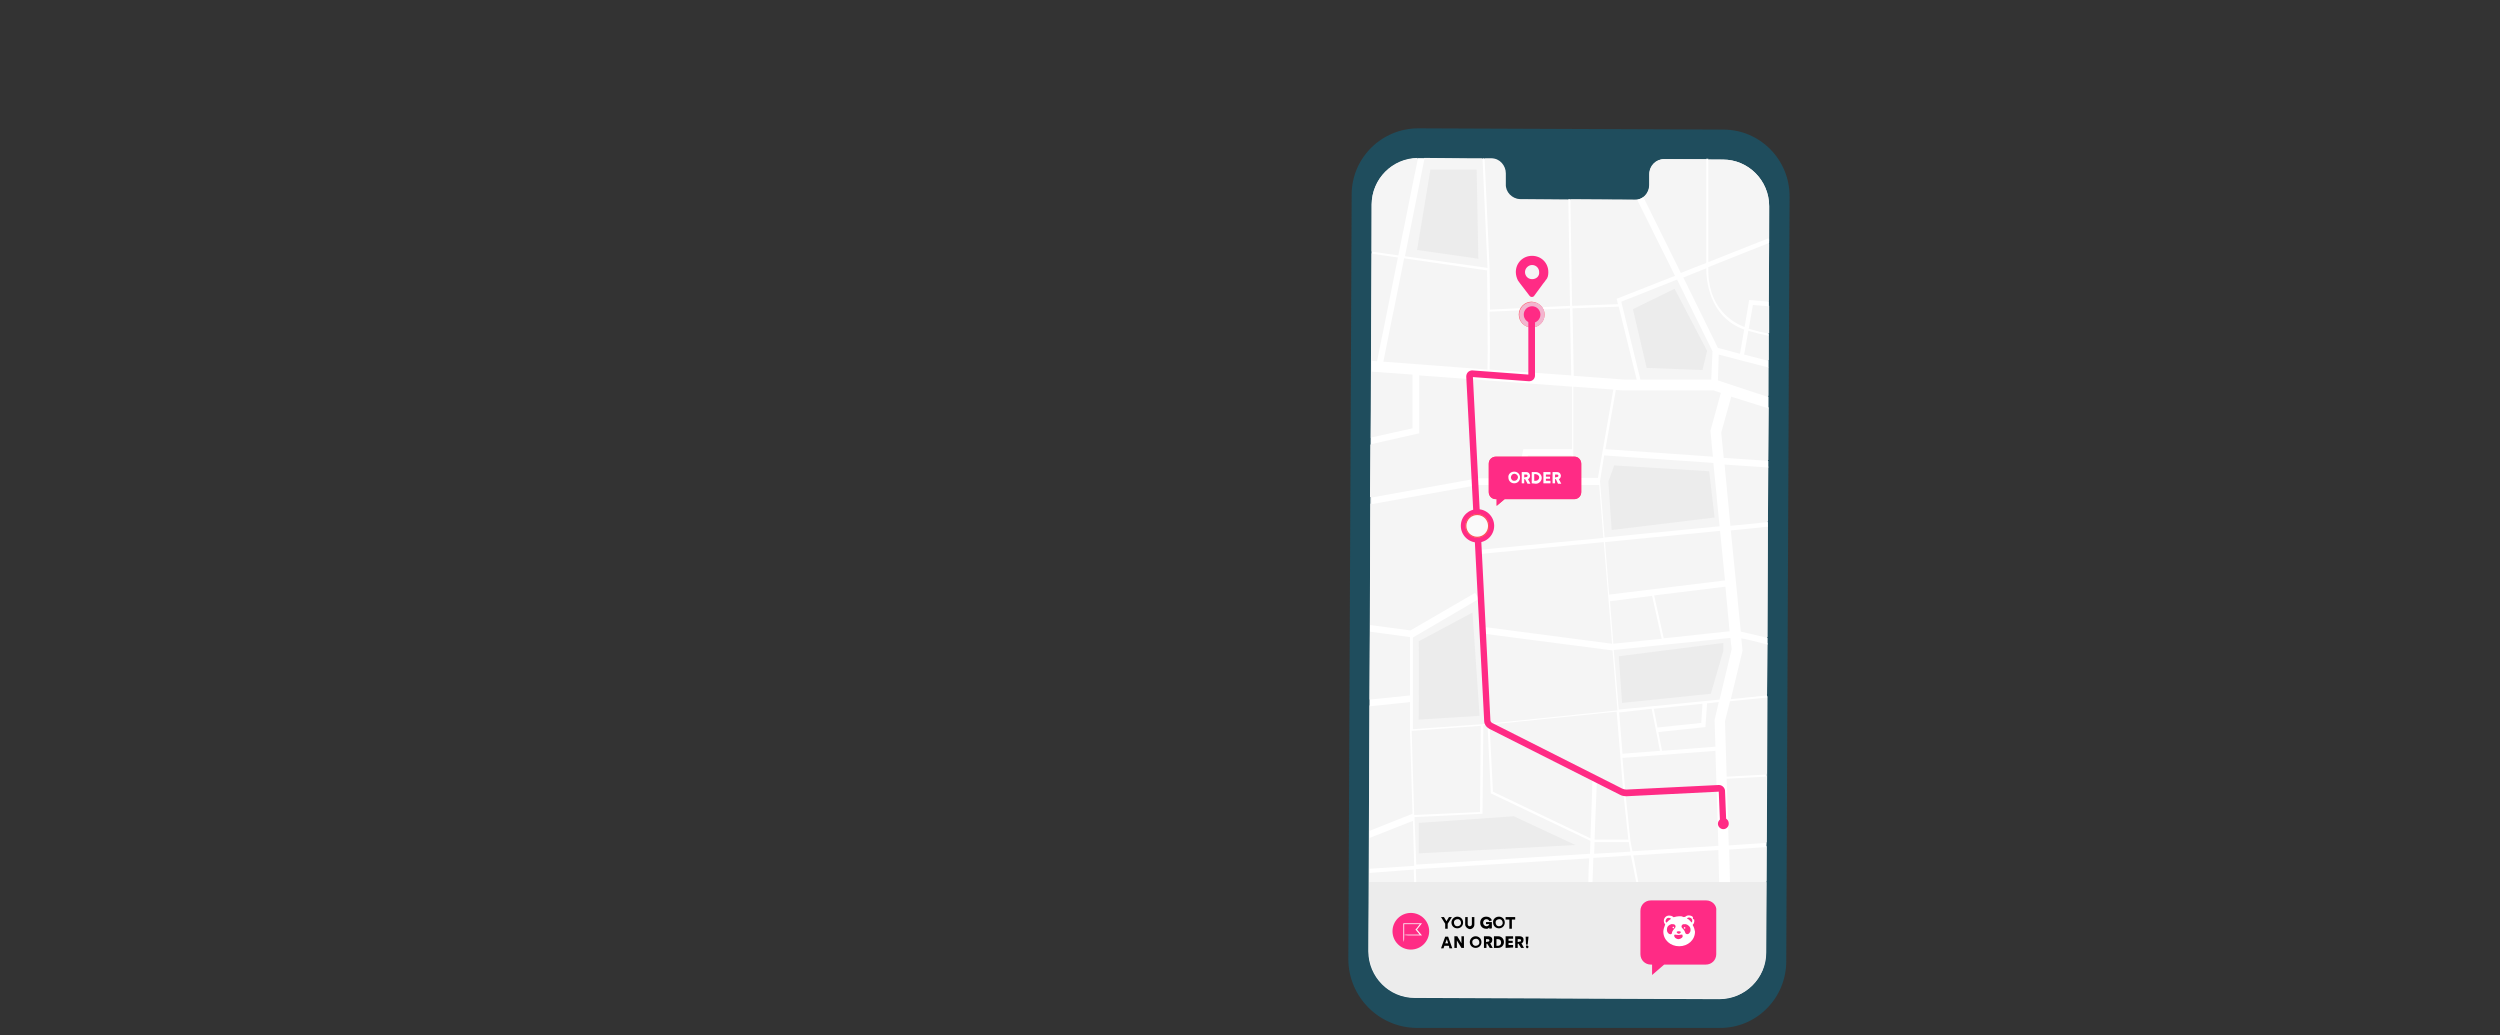 <?xml version="1.0" encoding="utf-8"?>
<!-- Generator: Adobe Illustrator 27.1.1, SVG Export Plug-In . SVG Version: 6.00 Build 0)  -->
<svg version="1.1" id="Layer_1" xmlns="http://www.w3.org/2000/svg" xmlns:xlink="http://www.w3.org/1999/xlink" x="0px" y="0px"
	 viewBox="0 0 600 248.5" style="enable-background:new 0 0 600 248.5;" xml:space="preserve">
<rect x="0" y="0" width="600" height="248.5" fill="#333333" stroke="none"/>
<style type="text/css">
	.st0{fill:#1F4D5D;}
	.st1{fill:#F5F5F5;}
	.st2{fill:#FFFFFF;}
	.st3{fill:#ECECEC;}
	.st4{fill:#FF4F5B;}
	.st5{fill:#F2B5CF;}
	.st6{fill:#FF2B85;}
	.st7{fill:#FAFAFA;}
</style>
<path class="st0" d="M412.7,246.7h-72.9c-8.9-0.2-16.1-7.4-16.2-16.4l0.8-183.6c0-8.8,7.2-15.9,16-15.9l73.2,0.3
	c8.8,0,15.9,7.2,15.9,16l-0.8,183.6C428.7,239.6,421.5,246.8,412.7,246.7L412.7,246.7z"/>
<g>
	<path class="st1" d="M413.5,38.3l-14.2-0.1c-1.9,0-3.5,1.6-3.5,3.6v2.6c0,1.9-1.5,3.6-3.5,3.6l-27.7-0.1c-1.9-0.1-3.5-1.7-3.4-3.6
		v-2.6c0-1.9-1.5-3.6-3.4-3.6h-5L340.4,38c-6.2,0-11.2,5-11.2,11.1l-0.8,179.2c0,6.2,5,11.2,11.1,11.2l73.1,0.3
		c6.2,0,11.2-5,11.2-11.1l0.8-179.2C424.6,43.3,419.6,38.3,413.5,38.3z"/>
	<path class="st1" d="M382.5,205.9c-0.1,2.2-0.2,4.2-0.2,5.9h10.5l-1.3-6.4L382.5,205.9z"/>
	<path class="st1" d="M339.8,208.6l0.1,3.2h41.3c0.1-1.8,0.1-3.8,0.2-5.8L339.8,208.6z"/>
	<path class="st1" d="M392,205.3l1.3,6.5h19.4l-0.2-7.8L392,205.3z"/>
	<path class="st1" d="M383.6,114.7l3.6-21.2l-9.6-0.7v21.9H383.6z"/>
	<path class="st1" d="M339,196.8l-10.4,4.1v7.4l10.7-0.7L339,196.8z"/>
	<path class="st1" d="M338.9,195.1l-0.6-19.8v-7l-9.6,1l-0.1,29.7L338.9,195.1z"/>
	<path class="st1" d="M338.4,152.9l-9.6-1.3l-0.1,16.3l9.6-1L338.4,152.9z"/>
	<path class="st1" d="M409.6,168.7l-0.4,5.7l-11.3,1.2l0.9,4.5l12.8-1l-0.2-6.4l1-4.3L409.6,168.7z"/>
	<path class="st1" d="M389.3,180.8l9-0.7l-2-10.1l-7.9,0.8L389.3,180.8z"/>
	<path class="st1" d="M389.4,181.9l0.7,8.4l1.2,11.5l0.5,2.5l20.6-1.3l-0.7-22.8L389.4,181.9z"/>
	<path class="st1" d="M354,142.2l0.8,1.4l-15.9,9.3v22l16.8-1.2l32.3-3.3l-1.2-14.4l-30.8-4l0.2-1.6l30.5,4l-2-24.4l-30.3,2.9
		l-0.1-1l30.2-2.9l-1-12.7h-29.1l-25.5,4.6l-0.1,29.1l9.7,1.3L354,142.2z M340.5,172.7c0,0,0.1-18.1,0-18.8l13-6.9l1.7,24.8
		L340.5,172.7z"/>
	<path class="st1" d="M408.7,168.9l-11.7,1.2l0.9,4.6l10.5-1.1L408.7,168.9z"/>
	<path class="st1" d="M382.6,202c0,1-0.1,1.9-0.1,2.8l8.7-0.6l-0.4-2.3L382.6,202z"/>
	<path class="st1" d="M363.9,114.7l1.5-7h11.7v-15L340.4,90v14.1l-11.5,2.6l-0.1,12.6l25.4-4.6H363.9z"/>
	<path class="st1" d="M388.3,73l-0.3-1.3l14-5.5l-9.1-18.3c-0.2,0-0.3,0-0.5,0l-15.5-0.1l0.4,25.6L388.3,73z"/>
	<path class="st1" d="M409.6,63.2v-25h-10.2c-1.9,0-3.5,1.6-3.5,3.6v2.6c0,1.2-0.6,2.3-1.5,3l9.1,18.3L409.6,63.2z"/>
	<path class="st1" d="M356.8,64.3L355.7,38h-2.8l-11.1-0.1l-4.7,23.5L356.8,64.3z M354.3,40.7l0.4,21.4L340,59.9l3.2-19.3
		L354.3,40.7z"/>
	<path class="st1" d="M357.5,64.4v0.2c0,2.1,0.1,5.7,0.1,9.7l19.3-0.8l-0.4-25.6l-11.7-0.1c-1.9-0.1-3.5-1.7-3.4-3.6v-2.6
		c0-1.9-1.5-3.6-3.4-3.6h-1.6L357.5,64.4z"/>
	<path class="st1" d="M335.5,61.2l4.7-23.3c-6.1,0.1-10.9,5-11,11.1v11.6v-0.3L335.5,61.2z"/>
	<path class="st1" d="M338.9,89.9l-9.8-0.7l-0.1,15.9l9.9-2.2V89.9z"/>
	<path class="st1" d="M335.4,61.7l-6.2-0.9l-0.1,25.7l1.3,0.1L335.4,61.7z"/>
	<path class="st1" d="M355.3,194.8l0.2-20.7l-16.5,1.2l0.6,20.2L355.3,194.8z"/>
	<path class="st1" d="M358.3,190.1l23.3,11.1c0.3-7.3,0.5-14.2,0.5-14.6h0.5l0.2-0.5c0.3,0.2,0.3,0.2,0.2,5.2
		c-0.1,2.8-0.2,6.5-0.4,10.2h8.1l-1.1-11.3l-1.6-19.3l-30.5,3.1L358.3,190.1z"/>
	<path class="st1" d="M415.6,155.8l-0.3-2.7l-28,2.9l1.2,14.4l24.2-2.4L415.6,155.8z"/>
	<path class="st1" d="M377.1,109.3h-10.5l-1.2,5.4h11.7V109.3z"/>
	<path class="st1" d="M411.2,111.1l-26.2-1.8l-1.1,6.2l1.1,13.4l27.6-2.7L411.2,111.1z M386,115.5l1.4-3.9l22.8,1.4l1.3,11.2
		l-24.7,2.9L386,115.5z"/>
	<path class="st1" d="M413.9,139.2l-1.2-11.9L385,130l1,12.6L413.9,139.2z"/>
	<path class="st1" d="M339.4,208.7l-10.7,0.7v-0.7v3.2h10.9L339.4,208.7z"/>
	<path class="st1" d="M424.4,57.3l0.2,0.4v-8.2c0-6.2-5-11.2-11.1-11.2H410v24.8L424.4,57.3z"/>
	<path class="st1" d="M381.6,201.9l-23.9-11.4l-0.8-16.4l-1,0.1l-0.2,21.2l-16.3,0.8v0.5l0.3,10.9l41.7-2.6
		C381.5,203.9,381.5,202.9,381.6,201.9L381.6,201.9z M340.5,197.5l22.8-1.6l14.8,6.9l-37.6,2L340.5,197.5z"/>
	<path class="st1" d="M417.6,84.8l1-5.8c-8.6-3.1-9.1-12-9.1-14.7l-5.6,2.2l8.4,16.9L417.6,84.8z"/>
	<path class="st1" d="M387.2,154.4l11.6-1.2l-2.3-10.3l-10.2,1.3L387.2,154.4z"/>
	<path class="st1" d="M411.2,93.6h-21.7l-1.8-0.1l-2.5,14.2l25.8,1.8l-0.6-6.2l2.5-9.1L411.2,93.6z"/>
	<path class="st1" d="M410.7,91l0.3-6.8l-8.5-17.1l-13.3,5.3l4.6,18.7h16.9V91z M401.9,69.2l7.8,14.9l-1.1,4.6l-13.4-0.5l-3.3-14.1
		L401.9,69.2z"/>
	<path class="st1" d="M414.1,172.9l0.4,13.3l9.4-0.5v0.5l-9.4,0.5l0.5,16l8.9-0.6l0.1,1l-8.9,0.6l0.2,7.9h8.7l0.2-44.5l-8.9,0.9
		L414.1,172.9z"/>
	<path class="st1" d="M356.9,64.8L337,61.9l-5,24.8l25,1.9C357.1,84.8,357,73,356.9,64.8z"/>
	<path class="st1" d="M389.7,91h3l-4.3-17.5L377.3,74l0.3,16.2L389.7,91z"/>
	<path class="st1" d="M328.4,224.6v3.7v0.3V224.6z"/>
	<path class="st1" d="M357.5,88.7l19.6,1.4L376.8,74l-19.3,0.8C357.6,80.2,357.6,86,357.5,88.7L357.5,88.7z"/>
	<path class="st1" d="M414.1,140.8l-17.1,2.1l2.3,10.3l15.8-1.6L414.1,140.8z"/>
	<path class="st1" d="M418.7,78.5l1.1-6.5l4.7,0.4l0.1-14L410,64.2C409.8,74,415.9,77.5,418.7,78.5L418.7,78.5z"/>
	<path class="st1" d="M413.1,103.6l0.6,6.1l10.7,0.7l0.1-12.6l-9-2.8L413.1,103.6z"/>
	<path class="st1" d="M418.2,155.9l-2.8,11.6l8.7-0.9l0.1-12.2c-2.7-0.7-5-1.3-6.3-1.5L418.2,155.9z"/>
	<path class="st1" d="M412.3,91.2l12.1,3.8v-6.9L412.5,85L412.3,91.2z"/>
	<path class="st1" d="M417.8,151.4c1,0.1,2.8,0.5,6.4,1.5l0.1-26.7l-8.9,0.9L417.8,151.4z"/>
	<path class="st1" d="M415.3,126l9-0.9l0.1-13.1l-10.5-0.7L415.3,126z"/>
	<path class="st1" d="M419.8,78.8c1.7,0.5,3.3,0.9,4.8,1.2v-6.6l-3.9-0.3L419.8,78.8z"/>
	<path class="st1" d="M418.7,85l5.8,1.5v-6c-1.5-0.3-3.1-0.7-4.9-1.2L418.7,85z"/>
</g>
<path class="st2" d="M339.3,208.7l0.1,3.1h0.5l-0.1-3.2l41.6-2.6c-0.1,2-0.2,4-0.2,5.8h1c0.1-1.7,0.1-3.7,0.2-5.9l9-0.6l1.3,6.4h0.5
	l-1.2-6.4l20.4-1.3l0.2,7.8h2.6l-0.2-7.9l8.9-0.6l-0.1-1l-8.9,0.6l-0.5-16l9.4-0.5v-0.5l-9.4,0.5l-0.4-13.3l1.2-4.8l8.9-0.9v-0.5
	l-8.7,0.9l2.8-11.6l-0.3-3c1.3,0.2,3.6,0.8,6.3,1.5v-1.6c-3.6-0.9-5.5-1.3-6.4-1.5l-2.4-24.3l8.9-0.9v-1.1l-9,0.9l-1.4-14.7
	l10.5,0.7v-1.6l-10.7-0.7l-0.6-6.1l2.4-8.6l8.9,2.8v-2.7l-12.1-4l0.2-6.2l11.9,3.1v-1.6l-5.8-1.5l1-5.7c1.7,0.5,3.4,0.9,4.9,1.2
	v-0.5c-1.5-0.3-3.1-0.7-4.8-1.2l1-5.7l3.8,0.3v-1.1l-4.7-0.4l-1.1,6.5c-2.8-1.1-9-4.5-8.7-14.4l14.6-5.8v-0.7l-0.2-0.4L410,62.9
	V38.1h-0.5v25l-6.1,2.4l-9-18.2c-0.4,0.3-0.9,0.5-1.5,0.6l9.1,18.3l-14,5.5l0.3,1.3l-11,0.4l-0.4-25.6h-0.5l0.4,25.6l-19.2,0.9
	c0-3.9-0.1-7.6-0.1-9.7v-0.2L356.3,38h-0.5l1.2,26.3l-19.8-2.8l4.7-23.5h-1.3c-0.1,0-0.2,0-0.3,0l-4.7,23.3l-6.3-0.9v0.3v0.2
	l6.2,0.9l-5,24.9l-1.3-0.1v2.6l9.8,0.7v12.9l-9.9,2.2v1.6l11.5-2.6V90.1l36.7,2.7v15h-11.7l-1.5,7h-9.5l-25.4,4.6v1.6l25.5-4.6h29.1
	l1,12.7l-30.2,2.9l0.1,1l30.2-2.9l2,24.4l-30.5-4l-0.2,1.6l30.8,4l1.2,14.4l-32.3,3.3l-16.8,1.2v-22l15.9-9.3l-1-1.4l-15.5,9
	l-9.7-1.3v1.6l9.6,1.3v14l-9.6,1v1.6l9.6-1v7l0.6,19.8l-10.3,4.1v1.7l10.4-4.1l0.3,10.8l-10.7,0.7v0.3v0.7L339.3,208.7z
	 M382.6,204.9c0-0.9,0.1-1.9,0.1-2.8h8.2l0.4,2.3L382.6,204.9z M391.8,204.3l-0.5-2.5l-1.2-11.5l-0.7-8.4l22.3-1.7l0.7,22.8
	L391.8,204.3z M396.9,170.1l11.7-1.2l-0.3,4.6l-10.5,1.1L396.9,170.1z M396.4,170.1l2,10.1l-9,0.7l-0.8-9.9L396.4,170.1z
	 M411.7,179.2l-12.8,1l-0.9-4.5l11.3-1.2l0.4-5.7l2.8-0.3l-1,4.3L411.7,179.2z M396.5,143l2.3,10.3l-11.6,1.2l-0.8-10.2L396.5,143z
	 M399.3,153.2l-2.3-10.3l17.1-2.1l1,10.7L399.3,153.2z M411.1,109.6l-25.8-1.8l2.5-14.2l1.8,0.1h21.7l1.7,0.6l-2.5,9.1L411.1,109.6z
	 M409.5,64.4c0,2.7,0.6,11.6,9.1,14.7l-1,5.8l-5.3-1.4L404,66.6L409.5,64.4z M402.5,67.1l8.5,17.2l-0.3,6.8h-17l-4.6-18.7
	L402.5,67.1z M388.5,73.6l4.3,17.5h-3l-12.1-0.9L377.4,74L388.5,73.6z M376.8,74l0.3,16.1l-19.6-1.4c0.1-2.6,0.1-8.4,0-13.9
	L376.8,74z M337,62l19.9,2.9c0.1,8.3,0.2,20,0.1,23.8l-25-1.9L337,62z M387.2,93.5l-3.7,21.2h-5.9V92.8L387.2,93.5z M366.7,109.3
	h10.5v5.4h-11.7L366.7,109.3z M384,115.5l1-6.2l26.2,1.8l1.5,15.2l-27.6,2.7L384,115.5z M412.8,127.4l1.2,11.9l-27.8,3.4l-1-12.6
	L412.8,127.4z M387.3,156l28-2.9l0.3,2.7l-2.9,12.1l-24.2,2.4L387.3,156z M389.6,190.3l1.2,11.2h-8.1c0.1-3.7,0.3-7.4,0.4-10.2
	c0.2-5,0.2-5-0.2-5.2l-0.2,0.5h-0.5c0,0.4-0.2,7.3-0.5,14.6L358.3,190l-0.8-16.1l30.5-3.1L389.6,190.3z M355.4,174.2l-0.2,20.7
	l-15.8,0.7l-0.6-20.2L355.4,174.2z M339.5,196.6v-0.5l16.3-0.8l0.2-21.2l1-0.1l0.8,16.4l23.9,11.4c0,1-0.1,2-0.1,3.1l-41.7,2.6
	L339.5,196.6z"/>
<path class="st3" d="M363.3,195.9l-22.8,1.6v7.3l37.6-2L363.3,195.9z"/>
<path class="st3" d="M410.2,113.1l-22.8-1.4l-1.4,3.9l0.8,11.6l24.7-3L410.2,113.1z"/>
<path class="st3" d="M339.6,239.4l73.1,0.3c6.2,0,11.2-5,11.2-11.1l0.1-16.9h-95.4l-0.1,12.7v4C328.7,234.6,333.6,239.4,339.6,239.4
	L339.6,239.4z"/>
<path class="st3" d="M354.8,62.1l-0.4-21.4h-11.1L340.1,60L354.8,62.1z"/>
<path class="st3" d="M408.6,88.8l1.1-4.6l-7.8-14.9l-10,4.9l3.3,14.1L408.6,88.8z"/>
<path class="st3" d="M340.5,153.9c0.1,0.7,0,18.8,0,18.8l14.6-0.9l-1.7-24.8L340.5,153.9z"/>
<path class="st3" d="M389.3,168.7l-0.8-11.2l25.1-3.2v1.9l-3,10.3L389.3,168.7z"/>
<path class="st4" d="M370.7,75.5c0,1.7-1.4,3.1-3.1,3.1s-3.1-1.4-3.1-3.1c0-1.7,1.4-3.1,3.1-3.1C369.4,72.5,370.7,73.9,370.7,75.5z"
	/>
<path class="st5" d="M370.7,75.4c0.1,1.7-1.2,3.1-2.9,3.2s-3.1-1.2-3.2-2.9c-0.1-1.7,1.2-3.1,2.9-3.2S370.7,73.7,370.7,75.4z"/>
<circle class="st6" cx="367.7" cy="75.5" r="2"/>
<path class="st6" d="M414.9,197.7c0,0.7-0.6,1.3-1.3,1.3s-1.3-0.6-1.3-1.3s0.6-1.3,1.3-1.3C414.4,196.3,414.9,196.9,414.9,197.7z"/>
<path class="st6" d="M412.8,197.3l-0.3-7.3l-22.1,1.1c-0.6,0-1.2-0.1-1.7-0.4l-31.3-15.8c-0.7-0.4-1.2-1.1-1.2-1.9l-4.3-82.6
	c0-0.8,0.5-1.4,1.3-1.5h0.2l13.4,1V75.2h1.6v14.9c0,0.8-0.6,1.4-1.4,1.4h-0.1l-13.4-1l4.2,82.4c0,0.2,0.2,0.5,0.4,0.6l31.3,15.8
	c0.3,0.1,0.6,0.2,0.9,0.2l22.2-1.1c0.8,0,1.4,0.6,1.5,1.3l0.3,7.5L412.8,197.3z"/>
<circle class="st6" cx="354.6" cy="126.2" r="4"/>
<g transform="translate(45.231 149.018)">
	<circle class="st7" cx="309.3" cy="-22.8" r="2.8"/>
	<path class="st4" d="M309.3-19.9c-1.6,0-2.9-1.3-2.9-2.9s1.3-2.9,2.9-2.9s2.9,1.3,2.9,2.9C312.3-21.2,311-19.9,309.3-19.9z
		 M309.3-25.4c-1.4,0-2.6,1.1-2.6,2.6c0,1.4,1.1,2.6,2.6,2.6c1.4,0,2.6-1.1,2.6-2.6C311.9-24.2,310.8-25.4,309.3-25.4z"/>
</g>
<path class="st4" d="M377.9,109.6H359c-0.9,0-1.7,0.7-1.7,1.7v6.8c0,0.9,0.7,1.7,1.7,1.7h0.2v1.6l1.9-1.6h16.7
	c0.9,0,1.7-0.7,1.7-1.7v-6.8C379.5,110.4,378.8,109.6,377.9,109.6L377.9,109.6z"/>
<path class="st6" d="M377.9,109.6H359c-0.9,0-1.7,0.7-1.7,1.7v6.8c0,0.9,0.7,1.7,1.7,1.7h0.2v1.6l1.9-1.6h16.7
	c0.9,0,1.7-0.7,1.7-1.7v-6.8C379.5,110.4,378.8,109.6,377.9,109.6L377.9,109.6z"/>
<path class="st6" d="M371.6,65.3c0-2.2-1.7-3.9-3.9-3.9s-3.9,1.7-3.9,3.9c0,0.7,0.2,1.4,0.5,2c0.2,0.3,0.3,0.4,0.5,0.7l2.3,3
	c0.2,0.3,0.7,0.4,1,0.1c0.1,0,0.1-0.1,0.1-0.1l2.2-3c0.2-0.2,0.4-0.5,0.6-0.8C371.5,66.7,371.6,66,371.6,65.3L371.6,65.3z M367.7,67
	c-1,0-1.7-0.8-1.7-1.7s0.8-1.7,1.7-1.7c1,0,1.7,0.8,1.7,1.7C369.5,66.3,368.7,67,367.7,67z"/>
<circle class="st6" cx="338.6" cy="223.5" r="4.4"/>
<path class="st7" d="M336.9,224.4c0.4-0.1,0.7-0.1,1.1-0.1h3l-0.1,0.2l-1.1-1.3l-0.1-0.1l0.1-0.1c0.4-0.4,0.7-0.9,1.1-1.4l0.1,0.2
	h-0.5h-3.6l0.1-0.1v3.2c0,0.4,0,0.8-0.1,1.2c-0.1-0.4-0.1-0.8-0.1-1.2c0-0.8,0-1.9,0-3.2v-0.1h0.1h3.6h0.8l-0.2,0.2l-1.1,1.4V223
	l1.1,1.3l0.2,0.2H341c-1.2,0-2.2,0-3,0C337.6,224.5,337.2,224.4,336.9,224.4z"/>
<path class="st6" d="M409.5,216.1h-13.3c-1.4,0-2.5,1.1-2.5,2.5V229c0,1.4,1.1,2.5,2.5,2.5h0.3v2.5l2.9-2.5h10
	c1.4,0,2.5-1.1,2.5-2.5v-10.4C412.1,217.3,410.9,216.1,409.5,216.1z"/>
<g transform="translate(35.847 305.199)">
	<path d="M310-85.1h0.7l0.6,1l0.6-1h0.7l-1,1.6v1.2H311v-1.2L310-85.1z"/>
	<path d="M313.9-85.2c0.8,0,1.4,0.6,1.4,1.4s-0.6,1.4-1.4,1.4s-1.4-0.6-1.4-1.4C312.5-84.5,313.1-85.2,313.9-85.2z M313.9-82.9
		c0.5,0,0.9-0.3,0.9-0.8s-0.3-0.9-0.8-0.9s-0.9,0.3-0.9,0.8S313.4-82.9,313.9-82.9z"/>
	<path d="M315.8-83.3v-1.8h0.6v1.7c0,0.3,0.2,0.5,0.5,0.5s0.5-0.2,0.5-0.5v-1.7h0.6v1.8c0,0.6-0.5,1.1-1.1,1.1
		C316.3-82.3,315.8-82.8,315.8-83.3z"/>
	<path d="M321.6-82.3v-0.3c-0.2,0.2-0.5,0.4-0.8,0.3c-0.8,0-1.4-0.6-1.4-1.4v-0.1c0-0.8,0.6-1.4,1.4-1.4h0.1c0.6,0,1.1,0.3,1.3,0.9
		l-0.6,0.2c-0.1-0.3-0.4-0.5-0.7-0.5c-0.5,0-0.8,0.4-0.8,0.9c0,0.4,0.4,0.8,0.8,0.8c0.3,0,0.6-0.2,0.7-0.5h-0.8v-0.5h1.4v1.5
		L321.6-82.3z"/>
	<path d="M323.9-85.2c0.8,0,1.4,0.6,1.4,1.4s-0.6,1.4-1.4,1.4s-1.4-0.6-1.4-1.4C322.4-84.5,323-85.2,323.9-85.2
		C323.8-85.2,323.9-85.2,323.9-85.2z M323.9-82.9c0.5,0,0.9-0.3,0.9-0.8s-0.3-0.9-0.8-0.9s-0.9,0.3-0.9,0.8S323.4-82.9,323.9-82.9
		C323.8-82.9,323.9-82.9,323.9-82.9z"/>
	<path d="M327-84.5v2.2h-0.6v-2.2h-0.9v-0.6h2.3v0.6H327z"/>
	<path d="M311.9-78.2h-1.1l-0.2,0.6H310l1-2.8h0.7l1,2.8H312L311.9-78.2z M311-78.8h0.7l-0.3-1L311-78.8z"/>
	<path d="M314.9-77.7l-1.1-1.8v1.8h-0.6v-2.8h0.7l1,1.7v-1.7h0.6v2.8H314.9z"/>
	<path d="M318.3-80.5c0.8,0,1.4,0.6,1.4,1.4s-0.6,1.4-1.4,1.4s-1.4-0.6-1.4-1.4C316.9-79.8,317.5-80.5,318.3-80.5z M318.3-78.2
		c0.5,0,0.9-0.3,0.9-0.8s-0.3-0.9-0.8-0.9s-0.9,0.3-0.9,0.8S317.8-78.2,318.3-78.2z"/>
	<path d="M321.1-78.7h-0.2v1h-0.6v-2.8h1.1c0.5,0,0.9,0.3,0.9,0.8v0.1c0,0.4-0.2,0.7-0.5,0.8l0.6,1.1h-0.7L321.1-78.7z M321.2-79.2
		c0.3,0,0.4-0.1,0.4-0.3s-0.1-0.3-0.4-0.3h-0.4v0.7L321.2-79.2z"/>
	<path d="M322.7-77.7v-2.8h1c0.8,0,1.4,0.6,1.4,1.4s-0.6,1.4-1.4,1.4c0,0,0,0-0.1,0H322.7z M323.7-78.2c0.4,0,0.8-0.4,0.7-0.9
		c0-0.4-0.3-0.7-0.7-0.7h-0.4v1.6H323.7z"/>
	<path d="M325.5-77.7v-2.8h1.8v0.6h-1.1v0.5h1v0.5h-1v0.5h1.1v0.6L325.5-77.7z"/>
	<path d="M328.6-78.7h-0.2v1h-0.6v-2.8h1.1c0.5,0,0.9,0.3,0.9,0.8v0.1c0,0.4-0.2,0.7-0.5,0.8l0.6,1.1h-0.7L328.6-78.7z M328.8-79.2
		c0.3,0,0.4-0.1,0.4-0.3s-0.1-0.3-0.4-0.3h-0.4v0.7L328.8-79.2z"/>
	<path d="M330.8-78.5h-0.4l-0.1-1.9h0.7L330.8-78.5z M330.6-78.3c0.2,0,0.3,0.1,0.4,0.3c0,0.2-0.1,0.3-0.3,0.4
		c-0.2,0-0.3-0.2-0.3-0.4C330.3-78.1,330.4-78.3,330.6-78.3L330.6-78.3z"/>
</g>
<g transform="translate(61.914 132.796)">
	<path class="st2" d="M301.5-19.6c0.8,0,1.4,0.6,1.4,1.4s-0.6,1.4-1.4,1.4s-1.4-0.6-1.4-1.4C300-18.9,300.6-19.6,301.5-19.6
		C301.4-19.6,301.4-19.6,301.5-19.6z M301.5-17.4c0.5,0,0.8-0.3,0.9-0.8c0-0.5-0.3-0.8-0.8-0.9c-0.5,0-0.8,0.3-0.9,0.8
		C300.7-17.8,301-17.4,301.5-17.4C301.4-17.4,301.4-17.4,301.5-17.4z"/>
	<path class="st2" d="M304.1-17.8h-0.2v1h-0.6v-2.7h1.1c0.5,0,0.8,0.3,0.9,0.8v0.1c0,0.3-0.2,0.7-0.5,0.8l0.6,1.1h-0.7L304.1-17.8z
		 M304.3-18.3c0.2,0,0.4-0.1,0.4-0.3s-0.1-0.3-0.4-0.3h-0.4v0.7L304.3-18.3z"/>
	<path class="st2" d="M305.7-16.8v-2.7h1c0.7,0,1.4,0.6,1.4,1.4c0,0.7-0.6,1.4-1.4,1.4L305.7-16.8L305.7-16.8z M306.7-17.4
		c0.4,0,0.8-0.4,0.8-0.8s-0.3-0.7-0.8-0.8h-0.4v1.6L306.7-17.4z"/>
	<path class="st2" d="M308.5-16.8v-2.7h1.7v0.6h-1.1v0.5h1v0.5h-1v0.5h1.1v0.6H308.5z"/>
	<path class="st2" d="M311.5-17.8h-0.2v1h-0.6v-2.7h1.1c0.5,0,0.8,0.3,0.9,0.8v0.1c0,0.3-0.2,0.7-0.5,0.8l0.6,1.1H312L311.5-17.8z
		 M311.7-18.3c0.2,0,0.4-0.1,0.4-0.3s-0.1-0.3-0.4-0.3h-0.4v0.7L311.7-18.3z"/>
</g>
<g>
	<g>
		<path class="st2" d="M406.3,222.1C406.3,222.1,406.3,222.1,406.3,222.1c-0.1-0.1,0-0.2,0-0.2h0c0,0,0-0.1,0.1-0.1
			c0.2-0.3,0.3-0.7,0.2-1.1c0-0.1-0.3-0.1-0.3-0.1c0,0,0-0.1,0-0.2c0,0,0,0,0-0.1c0-0.1,0-0.1,0-0.2c0,0-0.1-0.1-0.1-0.1l0,0
			c-0.2-0.2-0.6-0.3-0.9-0.3c-0.3,0-0.6,0.1-0.8,0.3l0,0c0,0-0.2,0.1-0.4,0.1c0,0,0,0,0,0c-0.2-0.1-0.4-0.1-0.6-0.2
			c-0.2,0-0.4,0-0.5,0c-0.4,0-0.8,0.1-1.2,0.2c0,0,0,0,0,0c-0.2,0.1-0.3-0.1-0.3-0.1c-0.4-0.3-1.2-0.4-1.7,0
			c-0.6,0.5-0.6,1.3-0.2,1.8h0c0,0,0.1,0.1,0,0.2c0,0,0,0,0,0c-0.2,0.5-0.4,1.1-0.4,1.6c0,2,1.7,3.5,3.8,3.5s3.8-1.5,3.8-3.5
			C406.7,223.1,406.6,222.6,406.3,222.1L406.3,222.1z M402.9,223.5c0.3,0,0.5,0.1,0.5,0.2s-0.2,0.4-0.5,0.4s-0.5-0.3-0.5-0.4
			S402.6,223.5,402.9,223.5z M399.9,221.4C399.9,221.4,399.8,221.4,399.9,221.4C399.8,221.3,399.8,221.3,399.9,221.4
			c-0.2-0.2-0.2-0.4-0.1-0.6c0.1-0.4,0.5-0.6,0.8-0.5c0.1,0,0.2,0,0.3,0.1c0,0,0.1,0,0.1,0.1c0,0,0,0,0,0c0,0,0,0,0,0.1
			c0,0,0,0-0.1,0c-0.3,0.2-0.6,0.5-0.9,0.8C400,221.4,399.9,221.4,399.9,221.4L399.9,221.4z M400.8,224.2c-0.3,0-0.6-0.4-0.7-0.7
			c0-0.1-0.2-0.8,0.3-1.3c0.2-0.2,0.4-0.3,0.7-0.4c0,0,0.1,0,0.3,0c0.2,0,0.3,0,0.5,0.1c0.3,0.2,0.3,0.6,0.1,0.8s-0.6,0.7-0.7,1
			C401.3,224.1,401.1,224.3,400.8,224.2L400.8,224.2z M402.9,225.4C402.9,225.4,402.9,225.4,402.9,225.4
			C402.9,225.4,402.9,225.4,402.9,225.4c-0.6,0-1.1-0.4-1.1-0.9c0-0.1,0.1-0.2,0.2-0.2c0.1,0,0.5,0.1,0.8,0.1c0,0,0,0,0,0
			c0,0,0,0,0,0s0,0,0,0c0,0,0,0,0,0c0.3,0,0.7-0.1,0.8-0.1c0.2,0,0.2,0,0.2,0.2C404,224.9,403.5,225.3,402.9,225.4L402.9,225.4z
			 M405.7,223.5c-0.1,0.3-0.4,0.7-0.7,0.7c-0.3,0-0.5-0.1-0.6-0.5c-0.1-0.4-0.5-0.8-0.7-1c-0.2-0.2-0.2-0.6,0.1-0.8
			c0.1-0.1,0.3-0.1,0.5-0.1c0.2,0,0.3,0,0.3,0c0.3,0.1,0.5,0.2,0.7,0.4C405.9,222.7,405.7,223.4,405.7,223.5L405.7,223.5z
			 M406.1,221.3C406,221.3,406,221.3,406.1,221.3C406,221.4,406,221.4,406.1,221.3c-0.1,0.1-0.2,0.1-0.2,0c-0.3-0.3-0.5-0.6-0.9-0.8
			c0,0,0,0-0.1,0c0,0,0,0,0-0.1c0,0,0,0,0,0c0,0,0.1-0.1,0.1-0.1c0.1,0,0.2-0.1,0.3-0.1c0.4,0,0.7,0.2,0.8,0.5
			C406.2,220.9,406.1,221.1,406.1,221.3L406.1,221.3z"/>
		<path class="st2" d="M401.6,222.8c0.1,0,0.2-0.1,0.2-0.2s-0.1-0.2-0.2-0.2s-0.2,0.1-0.2,0.2S401.5,222.8,401.6,222.8z"/>
		<path class="st2" d="M404.3,222.5c-0.1,0-0.2,0.1-0.2,0.2s0.1,0.2,0.2,0.2s0.2-0.1,0.2-0.2S404.4,222.5,404.3,222.5z"/>
	</g>
</g>
</svg>
